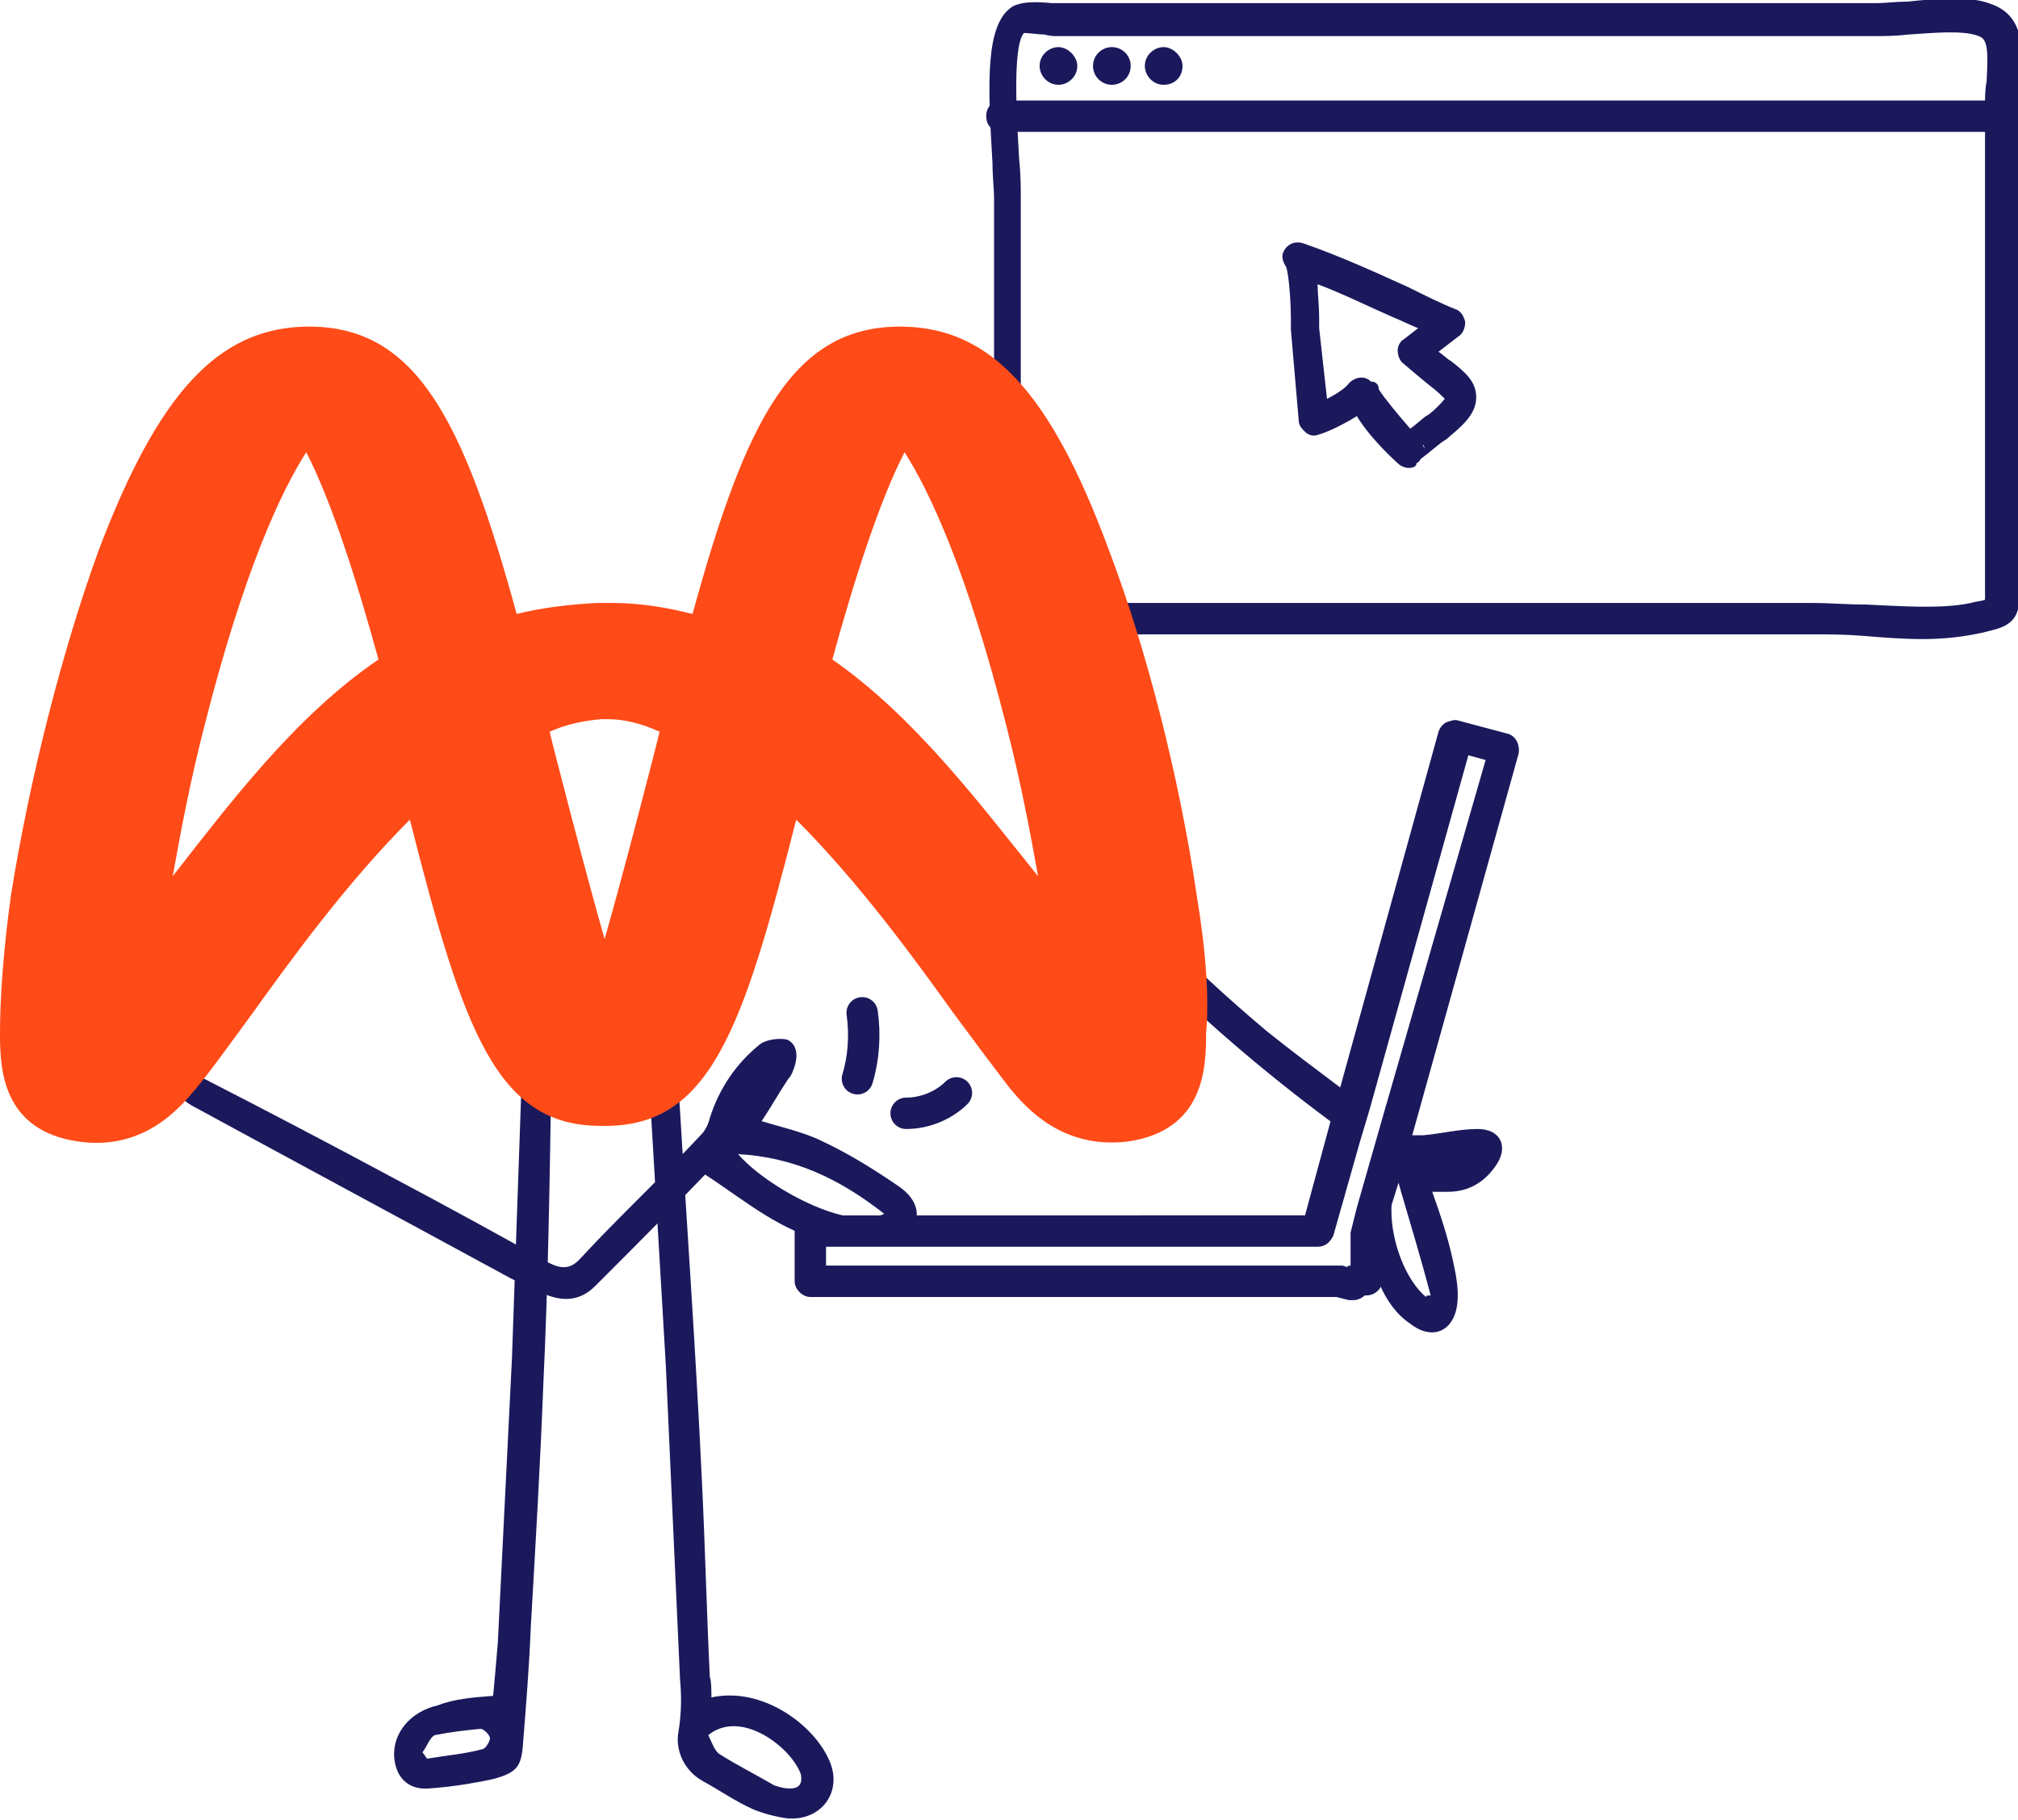<svg xmlns="http://www.w3.org/2000/svg" xmlns:xlink="http://www.w3.org/1999/xlink" id="Calque_1" x="0px" y="0px" viewBox="0 0 128.5 115.9" style="enable-background:new 0 0 128.5 115.9;" xml:space="preserve"> <style type="text/css"> .st0{fill:#1B195C;} .st1{fill-rule:evenodd;clip-rule:evenodd;fill:#1B195C;} .st2{fill-rule:evenodd;clip-rule:evenodd;fill:#FF4B18;} .st3{fill:none;stroke:#1B195C;stroke-width:2;stroke-linecap:round;stroke-linejoin:round;stroke-miterlimit:10;} </style> <g> <g> <path class="st0" d="M89.7,29.8c-0.2,0-0.5-0.1-0.7-0.3c0,0-1.7-1.5-2.6-3c-0.8,0.5-1.8,1-2.5,1.2c-0.3,0.1-0.6,0-0.8-0.2 c-0.2-0.2-0.4-0.4-0.4-0.7L82.2,21c0-0.1,0-0.4,0-0.8c0-0.7-0.1-2.6-0.3-3.2c-0.2-0.3-0.3-0.6-0.2-0.9c0.2-0.5,0.7-0.8,1.3-0.6 c2.3,0.8,4.5,1.8,6.7,2.8c1,0.5,2,1,3,1.4c0.3,0.1,0.5,0.4,0.6,0.8c0,0.3-0.1,0.7-0.4,0.9l-1.3,1c0.3,0.2,0.6,0.5,0.8,0.6 c0.9,0.7,1.6,1.3,1.6,2.3c0,0.9-0.6,1.6-1.7,2.5c0,0-0.2,0.2-0.4,0.3c-0.3,0.2-1.1,0.9-1.4,1.1c-0.1,0.1-0.1,0.2-0.3,0.3 C90.2,29.7,90,29.8,89.7,29.8z M90.6,28.3c0,0.1,0.1,0.2,0.1,0.3C90.7,28.5,90.7,28.4,90.6,28.3z M87.8,24.8 c0.3,0.5,1.3,1.7,2,2.5c0.3-0.2,0.6-0.5,1-0.8c0.2-0.1,0.3-0.2,0.3-0.2c0.6-0.5,0.8-0.8,0.9-0.9c-0.2-0.2-0.5-0.5-0.9-0.8 c-0.5-0.4-1.1-0.9-1.8-1.5c-0.2-0.2-0.3-0.5-0.3-0.8s0.2-0.6,0.4-0.7l0.9-0.7c-0.5-0.2-1.1-0.5-1.6-0.7c-1.6-0.7-3.2-1.5-4.8-2.1 c0,0.6,0.1,1.3,0.1,2.2c0,0.3,0,0.5,0,0.6l0.5,4.5c0.6-0.3,1.2-0.7,1.4-1c0.4-0.4,1-0.5,1.4-0.1C87.7,24.3,87.8,24.6,87.8,24.8z M87.6,25.6L87.6,25.6L87.6,25.6z M87.6,25.6L87.6,25.6L87.6,25.6z M87.6,25.6L87.6,25.6L87.6,25.6z M82.3,17.4L82.3,17.4 L82.3,17.4z"></path> <path class="st0" d="M122.4,40.7c-1.2,0-2.5-0.1-3.7-0.2c-1.2-0.1-2.2-0.1-3.2-0.1H72.3c-0.6,0-1.3,0-1.9,0c-1.3,0-2.7,0.1-4,0 c-2.8-0.2-3.2-0.9-3.1-3.2c0-0.3,0-0.6,0-1V12.6c0-0.5-0.1-1.3-0.1-2.2c-0.3-5-0.5-8.9,1.3-10c0.6-0.3,1.4-0.3,2.5-0.2 c0.2,0,0.4,0,0.6,0h51.9c0.5,0,1.3-0.1,2-0.1c1.9-0.2,4-0.4,5.4,0.2c2.1,0.8,1.9,3.1,1.8,4.9c0,0.5-0.1,0.9-0.1,1.4V33 c0,1.2,0,2.4,0,3.6c0,0.4,0,0.7,0,0.9c0,0.9,0,1.7-0.7,2.2l0,0c-0.4,0.3-0.9,0.4-1.7,0.6C124.8,40.6,123.6,40.7,122.4,40.7z M127.1,39L127.1,39L127.1,39z M84,38.4h31.4c1.1,0,2.2,0.1,3.4,0.1c2.3,0.1,4.8,0.3,6.7-0.1c0.3-0.1,0.6-0.1,0.9-0.2 c0-0.1,0-0.3,0-0.5c0-0.3,0-0.6,0-1c0-1.2,0-2.4,0-3.6V6.7c0-0.5,0-1,0.1-1.5c0.1-1.9,0.1-2.7-0.5-2.9c-1-0.4-2.9-0.2-4.5-0.1 c-0.8,0.1-1.6,0.1-2.2,0.1h-52c-0.2,0-0.4,0-0.8-0.1c-0.3,0-1-0.1-1.3-0.1c-0.8,0.9-0.4,6.3-0.3,8.1C65,11.1,65,12,65,12.5v23.6 c0,0.4,0,0.8,0,1.1c0,0.4,0,0.8,0,1c0.1,0,0.5,0.1,1.2,0.2c1.2,0.1,2.6,0.1,3.8,0c0.7,0,1.3,0,2,0H84z"></path> <path class="st0" d="M127.3,8.4H63.8c-0.6,0-1-0.4-1-1s0.4-1,1-1h63.5c0.6,0,1,0.4,1,1S127.9,8.4,127.3,8.4z"></path> <path class="st0" d="M68.6,4.2c0,0.7-0.6,1.2-1.2,1.2c-0.7,0-1.2-0.6-1.2-1.2c0-0.7,0.6-1.2,1.2-1.2C68,3,68.6,3.6,68.6,4.2z"></path> <circle class="st0" cx="70.8" cy="4.2" r="1.2"></circle> <path class="st0" d="M75.3,4.2c0,0.7-0.5,1.2-1.2,1.2c-0.7,0-1.2-0.6-1.2-1.2c0-0.7,0.6-1.2,1.2-1.2C74.7,3,75.3,3.6,75.3,4.2z"></path> </g> <g> <path id="Fill-1" class="st1" d="M56.3,77.3c-2.8-2.2-5.7-3.6-9.3-3.8C48.8,75.6,54.1,78.5,56.3,77.3 M44.9,74.8 c-2.3,2.4-4.6,4.7-7,7.1c-0.9,0.9-1.9,1-3,0.6c-0.8-0.3-1.6-0.7-2.4-1.1c-6.8-3.7-13.5-7.3-20.3-11c-0.5-0.3-1-0.7-0.7-1.4 c0.3-0.7,0.9-0.6,1.5-0.3c4.1,2.1,8.1,4.2,12.2,6.4c3.2,1.7,6.5,3.5,9.7,5.3c0.8,0.4,1.4,0.5,2.1-0.3c2.5-2.7,5.2-5.2,7.7-7.9 c0.2-0.2,0.4-0.6,0.5-1c0.6-1.9,1.7-3.5,3.2-4.7c0.4-0.3,1.2-0.4,1.7-0.3c0.7,0.3,0.7,1.1,0.5,1.7c-0.1,0.3-0.2,0.6-0.4,0.8 c-0.6,0.9-1.1,1.8-1.7,2.7c1.3,0.4,2.7,0.7,3.9,1.3c1.7,0.8,3.3,1.8,4.9,2.9c0.7,0.5,1.3,1.3,1,2.2c-0.3,1-1,1.4-1.9,1.5 c-1.2,0.1-2.5,0-3.6-0.2C49.8,78.5,47.5,76.5,44.9,74.8"></path> <path class="st1" d="M94.1,71.9c-1.2,0-2.3,0.3-3.5,0.4c-0.2,0-0.5,0-0.7,0c-0.3,0-0.6-0.1-0.8-0.2c-0.3-0.2-0.7-0.5-1-0.8 l-1.6,5.6c0,1,0.2,2,0.6,3c0.2,0.7,0.5,1.4,0.8,2c0.4,0.9,1,1.8,1.9,2.4c1.4,1.1,2.8,0.5,3-1.3c0.1-0.9-0.1-1.9-0.3-2.8 c-0.3-1.4-0.8-2.9-1.3-4.3c0.4,0,0.7,0,1,0c1.3,0,2.3-0.6,3-1.6C96.1,73.1,95.6,71.9,94.1,71.9z M90.8,82.6 c-1.3-1.1-2.2-3.5-2.2-5.5c0-0.7,0.1-1.4,0.4-1.9c0,0.1,0.1,0.2,0.1,0.3c0.7,2.4,1.4,4.7,2,7C90.9,82.5,90.8,82.5,90.8,82.6z M87.1,70.6c-0.6-0.4-1.2-0.8-1.7-1.3c-1.6-1.2-3.2-2.4-4.7-3.6c-2.5-2.1-4.9-4.3-7.2-6.7c-0.1,0.7-0.4,1.3-0.9,1.9 c3.7,3.8,7.8,7.3,12.1,10.5c0.6,0.4,1.2,0.8,1.7,1.2L87.1,70.6z"></path> <path id="Fill-6" class="st1" d="M45.1,110.5c0.2,0.4,0.4,1,0.7,1.2c1.1,0.7,2.3,1.3,3.5,2c0.3,0.1,0.6,0.2,1,0.2 c0.6,0,0.8-0.3,0.7-0.9C50.4,111.3,47.2,108.8,45.1,110.5 M45.3,108.1c3.2-0.7,6.5,1.7,7.5,4c0.9,2-0.5,3.9-2.7,3.7 c-0.7-0.1-1.5-0.3-2.2-0.6c-1.1-0.5-2.1-1.2-3.2-1.8c-1.2-0.7-1.7-2-1.5-3.1c0.2-1.2,0.2-2.3,0.1-3.4c-0.3-6.6-0.6-13.3-0.9-19.9 c-0.4-6.8-0.8-13.6-1.2-20.4c0-0.4-0.2-0.8-0.2-1.3c0-0.4-0.1-0.9,0.1-1.2c0.2-0.2,0.8-0.3,1-0.2c0.3,0.2,0.6,0.6,0.7,1 c0.2,1.4,0.3,2.8,0.4,4.2c0.5,8.4,1.1,16.8,1.5,25.3c0.2,4.1,0.3,8.3,0.5,12.4C45.3,107.1,45.3,107.6,45.3,108.1"></path> <path id="Fill-9" class="st1" d="M26.9,111.6c0.1,0.1,0.2,0.3,0.3,0.4c1.2-0.2,2.4-0.3,3.5-0.6c0.2,0,0.5-0.5,0.5-0.7 s-0.4-0.6-0.6-0.6c-1,0.1-1.9,0.2-2.9,0.4C27.4,110.6,27.2,111.2,26.9,111.6 M31.4,108c0.1-1,0.2-2.2,0.3-3.4 c0.3-6,0.6-12.1,0.9-18.1c0.2-5.7,0.4-11.5,0.6-17.2c0-0.8-0.1-1.6,0-2.4c0.1-0.4,0.5-0.7,0.8-1.1c0.3,0.3,0.9,0.6,1,0.9 c0.2,0.7,0.1,1.5,0.1,2.3c-0.1,6.4-0.2,12.8-0.5,19.1c-0.2,5.2-0.5,10.3-0.8,15.5c-0.1,2.5-0.3,5-0.5,7.5 c-0.1,1.4-0.4,1.8-1.9,2.2c-1.4,0.3-2.7,0.5-4.1,0.6c-1.3,0.1-2.1-0.7-2.2-2c-0.1-1.5,1-2.9,2.8-3.3 C28.9,108.2,30.1,108.1,31.4,108"></path> <path id="Fill-14-Copy-2" class="st2" d="M53,42c1.4-5.1,3-10.1,4.6-13.2c1.6,2.5,4,7.6,6.5,17.5c0.9,3.5,1.5,6.7,2,9.5 C62.4,51.2,58.2,45.6,53,42 M38.5,59.8C37.4,56,35.1,47.1,35,46.6c1.1-0.5,2.2-0.7,3.3-0.8h0.4c1.1,0,2.2,0.3,3.3,0.8 C41.9,47.1,39.6,56,38.5,59.8 M11,55.8c0.5-2.8,1.1-6,2-9.5c2.5-9.9,4.9-15,6.5-17.5c1.6,3.1,3.2,8.1,4.6,13.2 C18.8,45.6,14.6,51.2,11,55.8 M76.2,57c-1.1-7.5-3.2-15.7-5.6-22c-3.7-10-7.5-14.1-13.1-14.2c-7-0.1-10,5.9-13.4,18.3 c-1.6-0.4-3.3-0.7-5.1-0.7h-1c-1.8,0.1-3.5,0.3-5.1,0.7c-3.4-12.4-6.4-18.4-13.4-18.3C13.9,20.9,10.1,25,6.3,35 C4,41.3,1.9,49.5,0.7,57C0.2,60.6,0,63.6,0,65.8C0,68,0.1,72,5,72.7c4.2,0.6,6.5-2.2,7.5-3.4c1-1.2,2.2-2.9,3.6-4.8 c2.3-3.2,5.9-8.2,10-12.3c3.4,13.4,5.5,19.6,12.3,19.5c6.8,0.1,8.9-6.1,12.3-19.5c4.1,4.1,7.7,9.1,10,12.3 c1.4,1.9,2.6,3.5,3.6,4.8c1,1.2,3.3,3.9,7.5,3.4c4.9-0.7,5-4.7,5-6.9C77,63.6,76.8,60.6,76.2,57"></path> <path class="st0" d="M95.9,46.7l-3-0.8c-0.3-0.1-0.5,0-0.8,0.1c-0.2,0.1-0.4,0.3-0.5,0.6l-6.3,22.8l-0.6,2.1l-1.6,5.9H51.6 c-0.5,0-1,0.5-1,1v3.2c0,0.5,0.5,1,1,1h33.5l0.8,0.2c0.1,0,0.2,0,0.3,0c0.2,0,0.5-0.1,0.7-0.3H87c0.4,0,0.7-0.2,0.9-0.5 c0.1-0.2,0.1-0.3,0.1-0.5v-2.6l0.5-1.8l0.5-1.6l0.9-3.1L96.7,48C96.8,47.4,96.5,46.8,95.9,46.7z M88,71.3l-1.6,5.6L86,78.5 c0,0.1,0,0.2,0,0.3v1.8c-0.1,0-0.2,0-0.2,0.1l-0.3-0.1c-0.1,0-0.2,0-0.3,0H52.6v-1.2h31.3c0.5,0,0.8-0.3,1-0.7l1.7-6l0.6-2 l6.3-22.6l1.1,0.3L88,71.3z"></path> <path class="st3" d="M54.6,68.7c0.4-1.3,0.5-2.8,0.3-4.2"></path> <path class="st3" d="M57.7,70.9c1.2,0,2.4-0.5,3.2-1.3"></path> </g> </g> </svg>